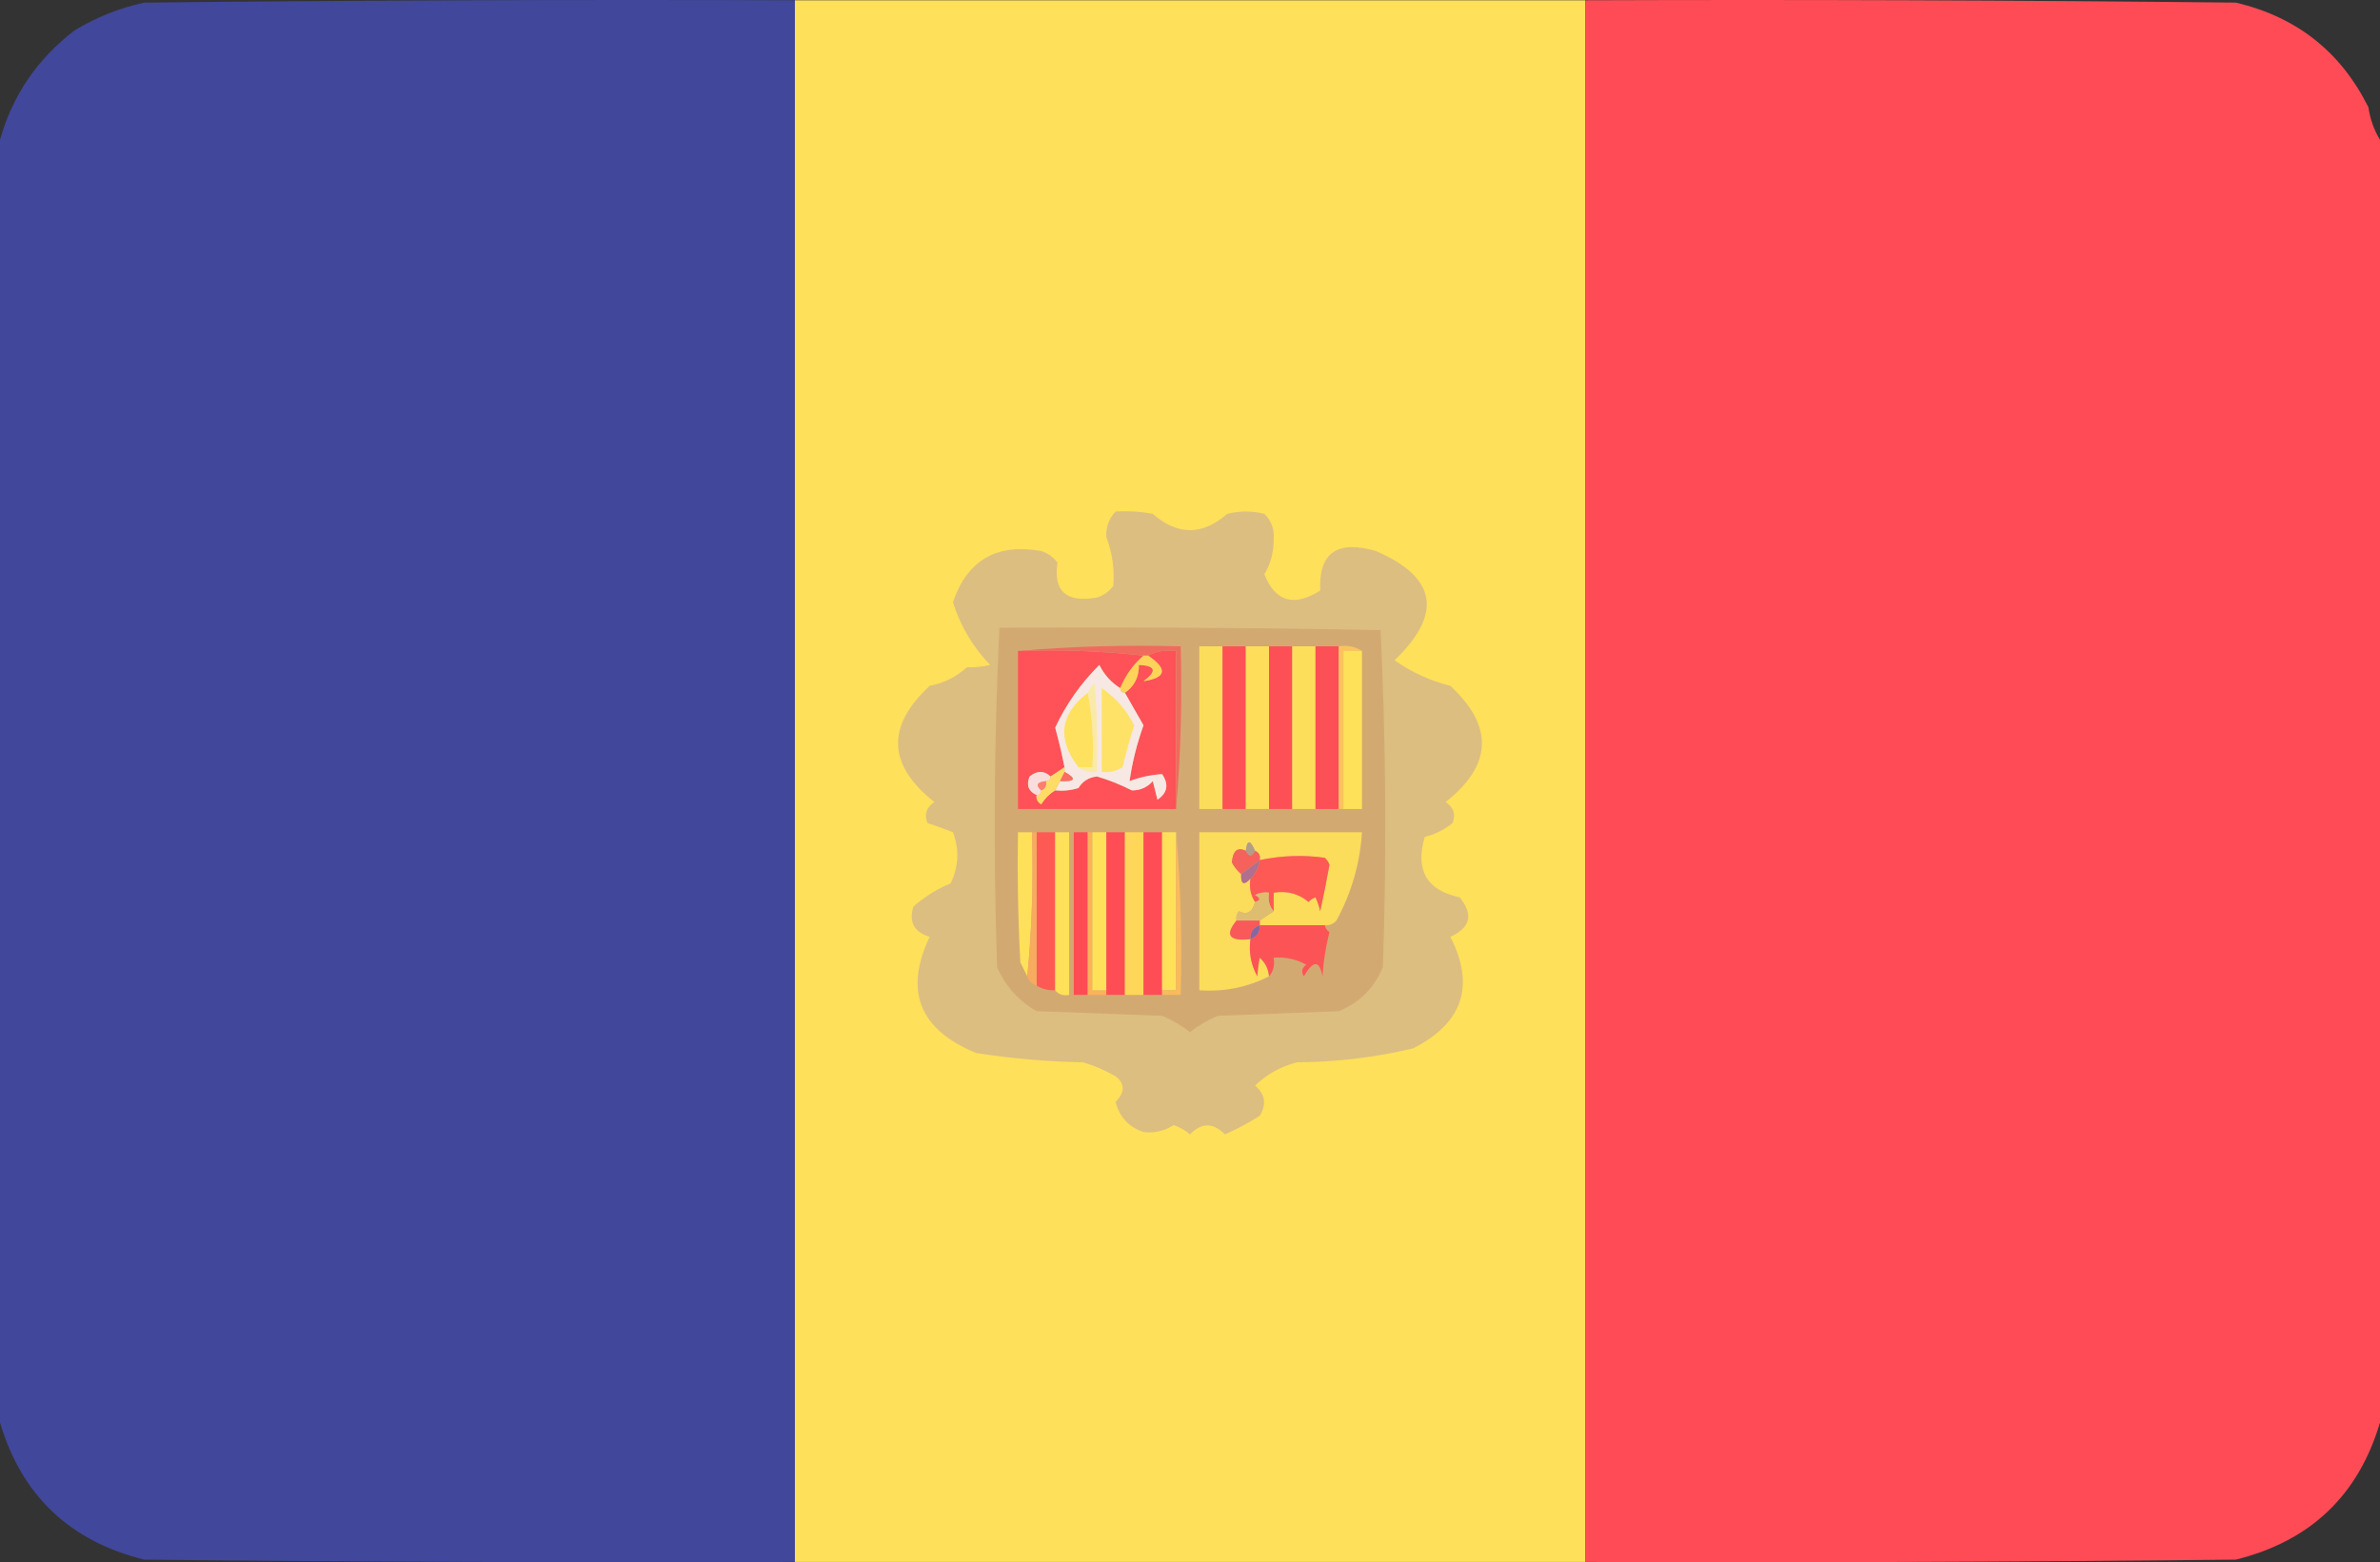 <?xml version="1.0" encoding="UTF-8"?><svg id="a" xmlns="http://www.w3.org/2000/svg" viewBox="0 0 512 336.125"><rect x="0" y="0" width="512" height="336.125" fill="#333333" stroke="none"/><defs><style>.b{fill:#41479a;}.b,.c,.d{isolation:isolate;}.b,.c,.d,.e,.f,.g,.h,.i,.j,.k,.l,.m,.n,.o,.p,.q,.r,.s,.t,.u,.v,.w,.x,.y,.z,.aa,.ab,.ac,.ad,.ae,.af,.ag,.ah,.ai,.aj,.ak,.al,.am,.an,.ao,.ap{fill-rule:evenodd;stroke-width:0px;}.b,.d{opacity:.997;}.c{opacity:.998;}.c,.r{fill:#fee05a;}.d{fill:#ff4b55;}.e{fill:#af6f8d;}.f{fill:#b09e89;}.g{fill:#dcbe81;}.h{fill:#d3a972;}.i{fill:#dfbd70;}.j{fill:#fedc66;}.k{fill:#ffd359;}.l{fill:#fe4d55;}.m{fill:#fe4c55;}.n{fill:#faeaa7;}.o{fill:#fcb259;}.p{fill:#fe6b61;}.q{fill:#ff5158;}.s{fill:#fcdc5b;}.t{fill:#fcdd5b;}.u{fill:#ef6b5e;}.v{fill:#fe5a55;}.w{fill:#fee15e;}.x{fill:#fee159;}.y{fill:#fee268;}.z{fill:#fed659;}.aa{fill:#ff5955;}.ab{fill:#fdde5a;}.ac{fill:#fddd5a;}.ad{fill:#fd5056;}.ae{fill:#fd5156;}.af{fill:#fd4f56;}.ag{fill:#ff7e6d;}.ah{fill:#8b659f;}.ai{fill:#f5625c;}.aj{fill:#f8ab5c;}.ak{fill:#f7e8e4;}.al{fill:#fabb5b;}.am{fill:#f9c45c;}.an{fill:#fc5456;}.ao{fill:#f8dddc;}.ap{fill:#f95a59;}</style></defs><path class="b" d="m171,.063v336c-46.668.167-93.335,0-140-.5-16.023-3.986-26.356-13.819-31-29.5V30.063C2.7,20.516,8.033,12.683,16,6.563,20.672,3.726,25.672,1.726,31,.563,77.665.063,124.332-.104,171,.063Z"/><path class="c" d="m171,.063h170v336h-170V.063Z"/><path class="d" d="m341,.063c46.668-.167,93.335,0,140,.5,13.073,3.083,22.573,10.582,28.5,22.5.39,2.604,1.224,4.938,2.5,7v276c-4.644,15.681-14.977,25.514-31,29.5-46.665.5-93.332.667-140,.5V.063Z"/><path class="g" d="m240,110.063c2.687-.164,5.354.003,8,.5,5.333,4.667,10.667,4.667,16,0,2.667-.667,5.333-.667,8,0,1.507,1.473,2.174,3.307,2,5.5.019,2.739-.648,5.239-2,7.5,2.347,5.911,6.347,7.077,12,3.5-.336-8.111,3.664-10.945,12-8.5,13.095,5.653,14.429,13.486,4,23.5,3.583,2.538,7.583,4.371,12,5.5,9.385,8.702,9.051,17.035-1,25,1.711,1.133,2.211,2.633,1.5,4.5-1.763,1.444-3.763,2.444-6,3-2.092,7.164.408,11.497,7.5,13,3.036,3.689,2.37,6.522-2,8.5,5.377,10.537,2.71,18.537-8,24-8.208,1.951-16.541,2.951-25,3-3.452.892-6.452,2.558-9,5,2.173,1.865,2.507,4.031,1,6.5-2.379,1.542-4.879,2.875-7.5,4-2.524-2.569-5.024-2.569-7.5,0-1.048-.883-2.215-1.55-3.5-2-2.05,1.291-4.217,1.791-6.5,1.5-3.21-1.094-5.21-3.261-6-6.5,2.031-2.057,2.031-3.89,0-5.5-2.217-1.275-4.551-2.275-7-3-7.729-.143-15.395-.81-23-2-12.217-5.008-15.55-13.341-10-25-3.375-1.029-4.542-3.196-3.5-6.5,2.366-2.1,5.033-3.766,8-5,1.741-3.594,1.908-7.261.5-11-1.841-.73-3.675-1.397-5.5-2-.711-1.867-.211-3.367,1.5-4.5-10.051-7.965-10.385-16.298-1-25,3.103-.604,5.77-1.937,8-4,1.813.046,3.479-.12,5-.5-3.723-3.886-6.39-8.386-8-13.5,3.093-9.052,9.427-12.719,19-11,1.431.465,2.597,1.299,3.5,2.5-.944,6.174,1.889,8.674,8.5,7.5,1.431-.465,2.597-1.299,3.5-2.5.296-3.59-.204-7.09-1.5-10.5-.105-2.178.561-4.012,2-5.5Z"/><path class="h" d="m215,135.063c27.335-.167,54.669,0,82,.5,1.161,24.094,1.327,48.261.5,72.5-1.833,4.5-5,7.667-9.5,9.5-8.667.333-17.333.667-26,1-2.164.914-4.164,2.081-6,3.5-1.836-1.419-3.836-2.586-6-3.5-9-.333-18-.667-27-1-3.888-2.222-6.721-5.388-8.5-9.5-.823-24.406-.656-48.739.5-73Z"/><path class="q" d="m219,140.063c9.182-.327,18.182.007,27,1-2.202,1.911-3.869,4.245-5,7-1.951-1.216-3.451-2.882-4.5-5-4.001,3.987-7.168,8.487-9.5,13.5.775,2.822,1.442,5.656,2,8.5-1,.667-2,1.333-3,2-1.384-1.301-2.884-1.301-4.5,0-.773,1.852-.273,3.186,1.5,4-.131.876.202,1.543,1,2,.788-1.27,1.788-2.27,3-3,1.699.16,3.366-.006,5-.5.881-1.471,2.214-2.304,4-2.5,2.598.767,5.098,1.767,7.5,3,1.812.007,3.312-.66,4.5-2,.333,1.333.667,2.667,1,4,2.157-1.466,2.49-3.3,1-5.5-2.351.14-4.684.64-7,1.5.583-4.086,1.583-8.086,3-12-1.323-2.327-2.657-4.66-4-7,2.039-1.411,3.039-3.411,3-6,3.635.156,3.968,1.322,1,3.5,4.92-.753,5.253-2.586,1-5.5,1.765-.961,3.765-1.295,6-1v34h-34v-34Z"/><path class="u" d="m219,140.063c11.488-.995,23.155-1.328,35-1,.328,11.845-.005,23.512-1,35v-34c-2.235-.295-4.235.039-6,1h-1c-8.818-.993-17.818-1.327-27-1Z"/><path class="t" d="m263,139.063v35h-5v-35h5Z"/><path class="ae" d="m263,139.063h5v35h-5v-35Z"/><path class="ac" d="m268,139.063h5v35h-5v-35Z"/><path class="ad" d="m273,139.063h5v35h-5v-35Z"/><path class="ab" d="m278,139.063h5v35h-5v-35Z"/><path class="af" d="m283,139.063h5v35h-5v-35Z"/><path class="am" d="m288,139.063c1.915-.284,3.581.049,5,1h-4v34h-1v-35Z"/><path class="x" d="m293,140.063v34h-4v-34h4Z"/><path class="k" d="m246,141.063h1c4.253,2.914,3.92,4.747-1,5.5,2.968-2.178,2.635-3.344-1-3.5.039,2.589-.961,4.589-3,6-.667,0-1-.333-1-1,1.131-2.755,2.798-5.089,5-7Z"/><path class="ak" d="m241,148.063c0,.667.333,1,1,1,1.343,2.34,2.677,4.673,4,7-1.417,3.914-2.417,7.914-3,12,2.316-.86,4.649-1.36,7-1.5,1.49,2.2,1.157,4.034-1,5.5-.333-1.333-.667-2.667-1-4-1.188,1.34-2.688,2.007-4.5,2-2.402-1.233-4.902-2.233-7.5-3-1.786.196-3.119,1.029-4,2.5-1.634.494-3.301.66-5,.5.333-.667.667-1.333,1-2,3.353.155,3.686-.512,1-2v-1c-.558-2.844-1.225-5.678-2-8.5,2.332-5.013,5.499-9.513,9.5-13.5,1.049,2.118,2.549,3.784,4.5,5Z"/><path class="n" d="m232,165.063h3c.321-5.526-.012-10.86-1-16,.283-.789.783-1.456,1.5-2,.5,6.325.666,12.658.5,19-1.599.268-2.932-.066-4-1Z"/><path class="w" d="m234,149.063c.988,5.14,1.321,10.474,1,16h-3c-4.652-6.06-3.985-11.393,2-16Z"/><path class="y" d="m237,148.063c3.006,2.01,5.339,4.677,7,8-.935,2.971-1.768,5.971-2.5,9-1.356.88-2.856,1.214-4.5,1v-18Z"/><path class="ao" d="m226,167.063c0,.667-.333,1-1,1-1.924.211-2.257.877-1,2,0,.667-.333,1-1,1-1.773-.814-2.273-2.148-1.5-4,1.616-1.301,3.116-1.301,4.5,0Z"/><path class="p" d="m229,166.063c2.686,1.488,2.353,2.155-1,2,.333-.667.667-1.333,1-2Z"/><path class="j" d="m229,165.063v1c-.333.667-.667,1.333-1,2-.333.667-.667,1.333-1,2-1.212.73-2.212,1.73-3,3-.798-.457-1.131-1.124-1-2,.667,0,1-.333,1-1,.838-.342,1.172-1.008,1-2,.667,0,1-.333,1-1,1-.667,2-1.333,3-2Z"/><path class="ag" d="m225,168.063c.172.992-.162,1.658-1,2-1.257-1.123-.924-1.789,1-2Z"/><path class="r" d="m222,179.063c.328,10.514-.006,20.847-1,31-.487-.973-.987-1.973-1.5-3-.5-9.327-.666-18.661-.5-28h3Z"/><path class="v" d="m223,179.063h4v34c-1.459.067-2.792-.266-4-1v-33Z"/><path class="r" d="m227,179.063h3v35c-1.291.237-2.291-.096-3-1v-34Z"/><path class="m" d="m234,179.063v35h-3v-35h3Z"/><path class="o" d="m234,179.063h1v34h3v1h-4v-35Z"/><path class="x" d="m235,179.063h3v34h-3v-34Z"/><path class="l" d="m238,179.063h4v35h-4v-35Z"/><path class="z" d="m242,179.063h4v35h-4v-35Z"/><path class="l" d="m246,179.063h4v35h-4v-35Z"/><path class="x" d="m250,179.063h3v34h-3v-34Z"/><path class="s" d="m285,199.063h-14v-1c1-.667,2-1.333,3-2v-4c2.894-.458,5.394.209,7.5,2,.414-.457.914-.791,1.5-1,.498,1.103.831,2.103,1,3,.74-3.336,1.406-6.67,2-10-.209-.586-.543-1.086-1-1.5-4.704-.648-9.371-.481-14,.5.172-.992-.162-1.658-1-2-1.048-2.433-1.714-2.433-2,0-1.77-.885-2.77-.052-3,2.5.556,1.011,1.222,1.844,2,2.5-.091,2.198.575,2.531,2,1-.284,1.915.049,3.581,1,5-.549,2.187-1.715,2.854-3.5,2-.464.594-.631,1.261-.5,2-2.559,3.158-1.559,4.491,3,4-.375,2.897.125,5.563,1.5,8,.085-1.585.251-2.918.5-4,1.205,1.077,1.872,2.41,2,4-4.681,2.38-9.681,3.38-15,3v-34h35c-.428,6.706-2.261,13.039-5.5,19-.671.752-1.504,1.086-2.5,1Z"/><path class="f" d="m270,183.063c-.667,1.333-1.333,1.333-2,0,.286-2.433.952-2.433,2,0Z"/><path class="ai" d="m268,183.063c.667,1.333,1.333,1.333,2,0,.838.342,1.172,1.008,1,2-1.333,1-2.667,2-4,3-.778-.656-1.444-1.489-2-2.5.23-2.552,1.23-3.385,3-2.5Z"/><path class="aa" d="m274,196.063c-.934-1.068-1.268-2.401-1-4-1.052-.149-2.052.017-3,.5,1.238.69,1.238,1.19,0,1.5-.951-1.419-1.284-3.085-1-5,1.1-1.105,1.767-2.438,2-4,4.629-.981,9.296-1.148,14-.5.457.414.791.914,1,1.5-.594,3.33-1.26,6.664-2,10-.169-.897-.502-1.897-1-3-.586.209-1.086.543-1.5,1-2.106-1.791-4.606-2.458-7.5-2v4Z"/><path class="al" d="m253,179.063c.995,11.488,1.328,23.155,1,35h-4v-1h3v-34Z"/><path class="e" d="m271,185.063c-.233,1.562-.9,2.895-2,4-1.425,1.531-2.091,1.198-2-1,1.333-1,2.667-2,4-3Z"/><path class="aj" d="m222,179.063h1v33c-1-.333-1.667-1-2-2,.994-10.153,1.328-20.486,1-31Z"/><path class="i" d="m274,196.063c-1,.667-2,1.333-3,2h-5c-.131-.739.036-1.406.5-2,1.785.854,2.951.187,3.5-2,1.238-.31,1.238-.81,0-1.5.948-.483,1.948-.649,3-.5-.268,1.599.066,2.932,1,4Z"/><path class="ap" d="m266,198.063h5v1c-1.406.473-2.073,1.473-2,3-4.559.491-5.559-.842-3-4Z"/><path class="an" d="m271,199.063h14c.111.617.444,1.117,1,1.5-.788,3.076-1.288,6.242-1.5,9.5-.656-3.502-1.989-3.502-4,0-.617-.949-.451-1.782.5-2.5-2.177-1.202-4.511-1.702-7-1.5.268,1.599-.066,2.932-1,4-.128-1.59-.795-2.923-2-4-.249,1.082-.415,2.415-.5,4-1.375-2.437-1.875-5.103-1.5-8,1.406-.473,2.073-1.473,2-3Z"/><path class="ah" d="m271,199.063c.073,1.527-.594,2.527-2,3-.073-1.527.594-2.527,2-3Z"/></svg>